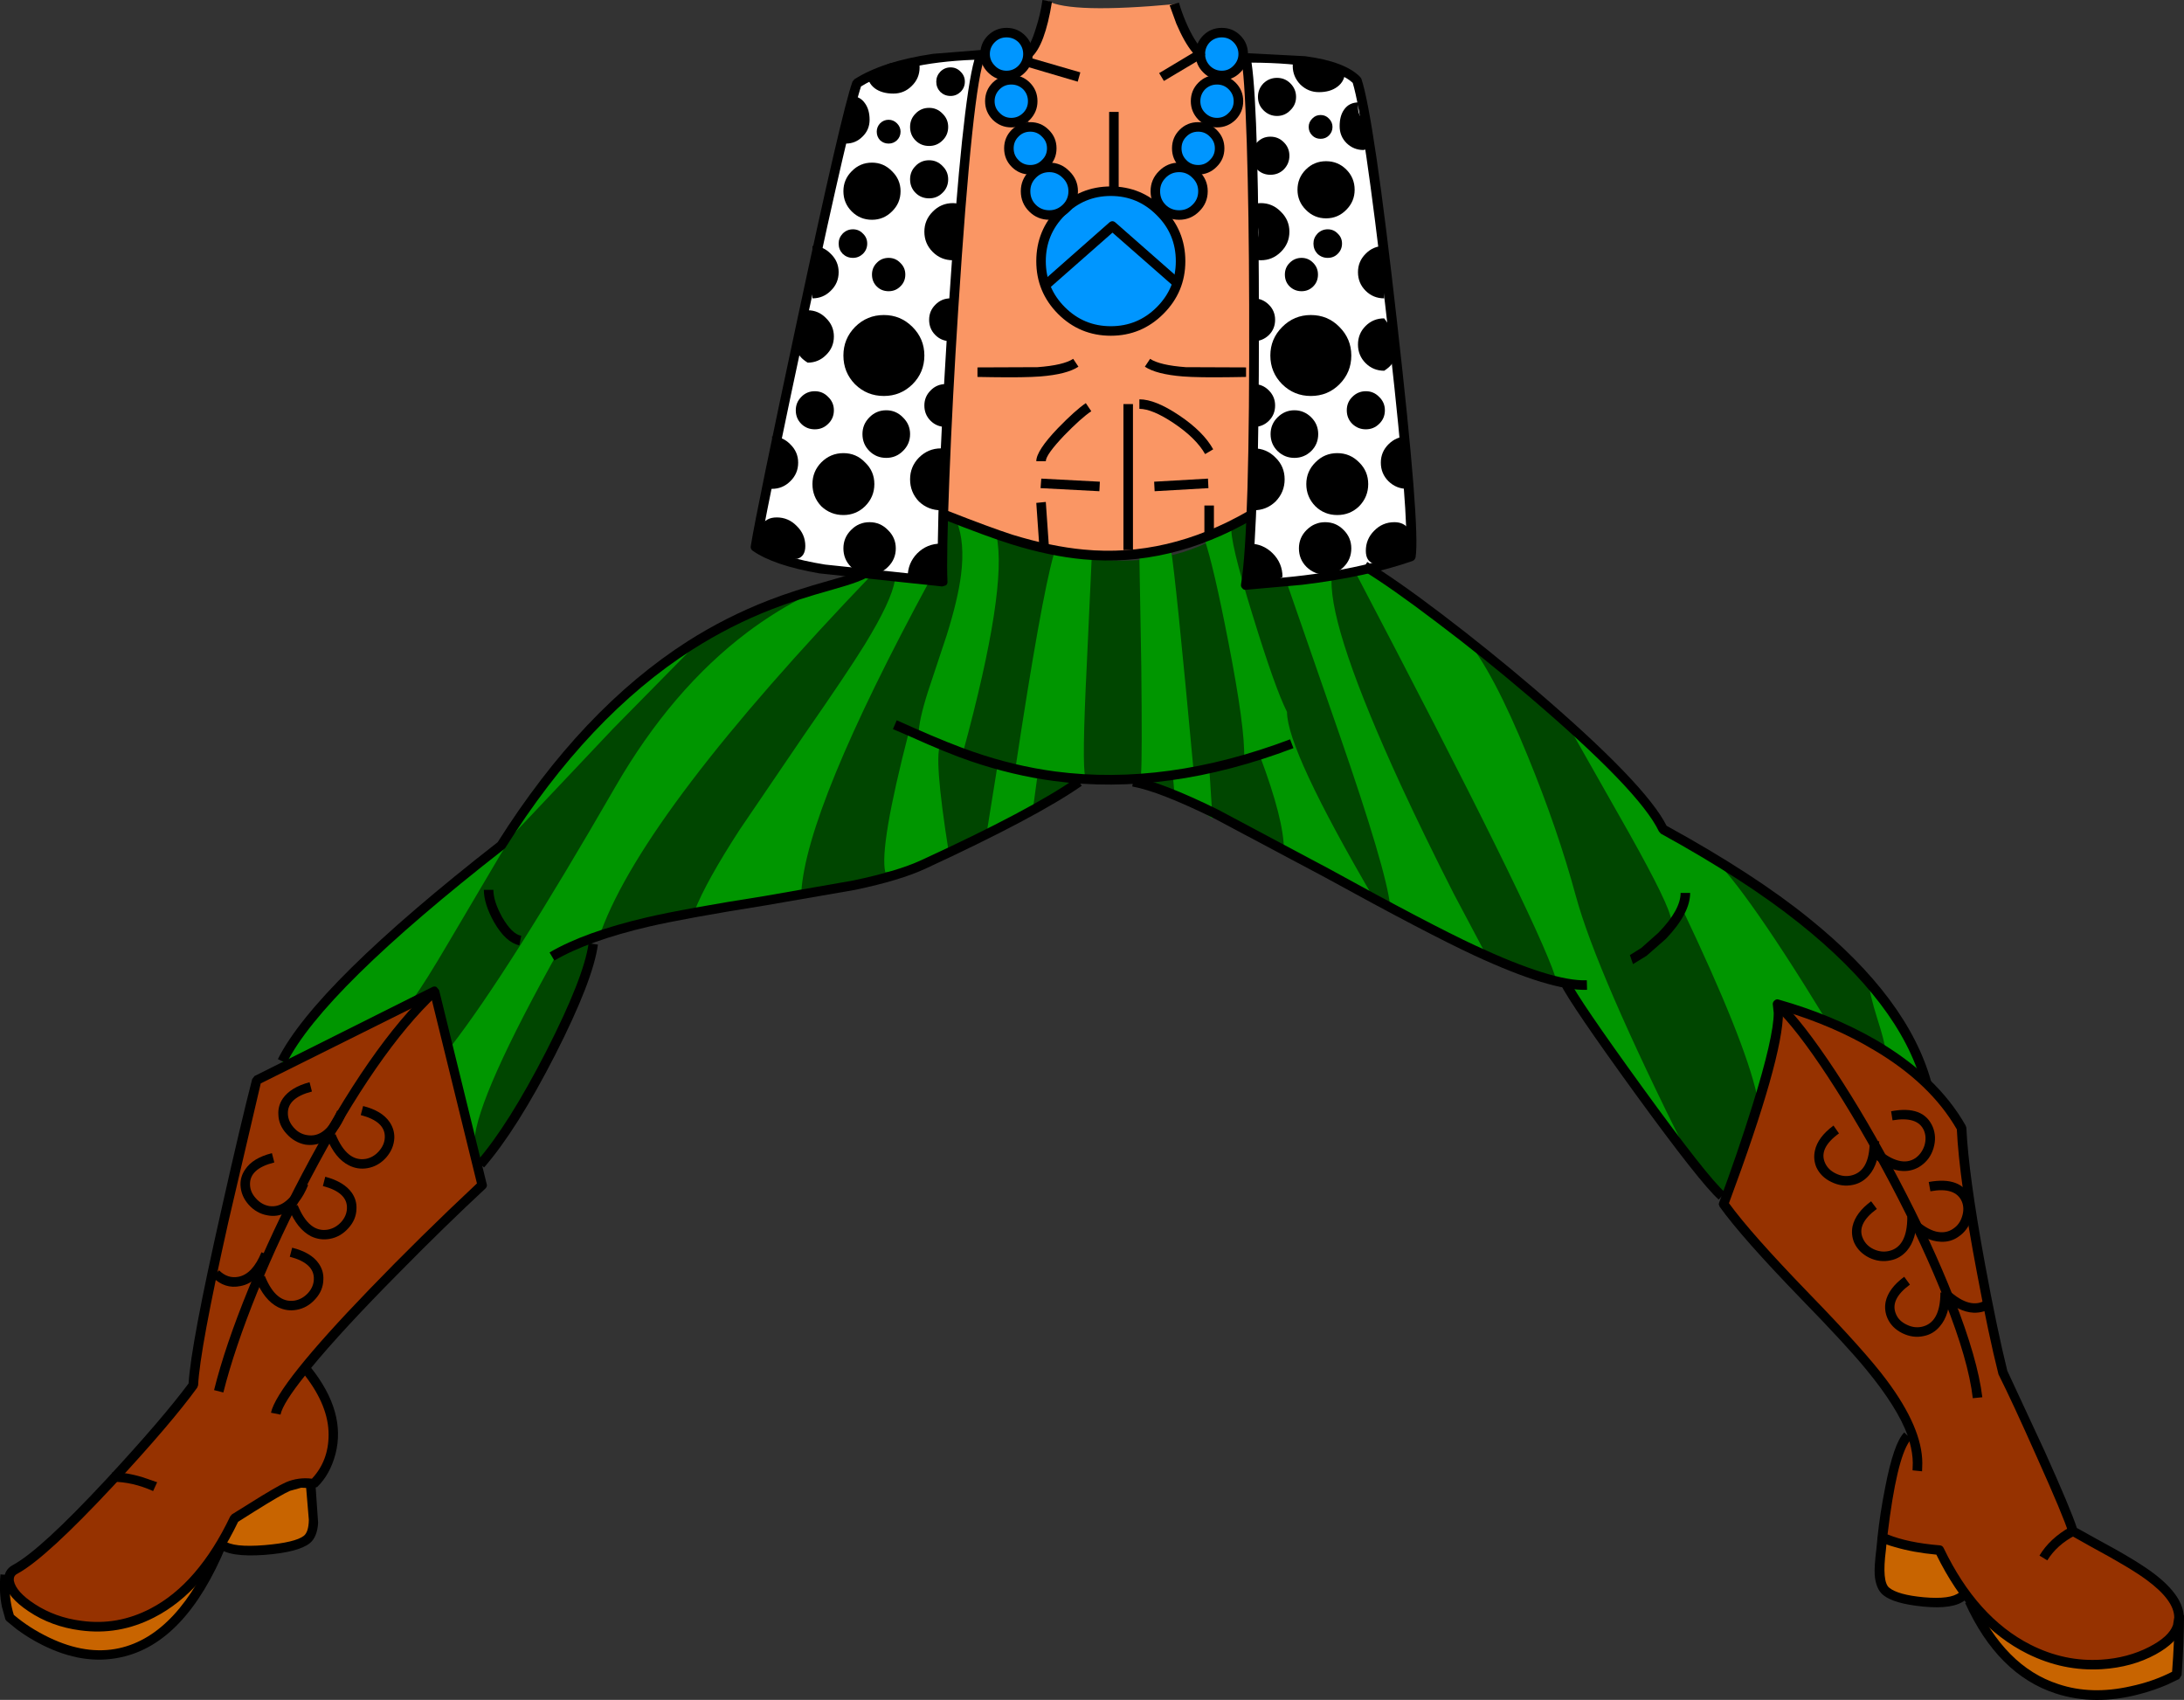 <?xml version="1.0" encoding="UTF-8" standalone="no"?>
<svg xmlns:xlink="http://www.w3.org/1999/xlink" height="356.95px" width="458.6px" xmlns="http://www.w3.org/2000/svg">
  <rect width="100%" height="100%" fill="#333333" stroke="none"/>
  <g transform="matrix(1.0, 0.0, 0.0, 1.0, 229.3, 178.45)">
    <path d="M95.85 -29.95 Q104.25 -22.25 111.05 -14.95 117.45 -8.15 120.3 -4.05 146.4 9.6 161.15 25.9 172.0 37.8 174.3 47.7 167.65 41.9 158.7 38.0 153.15 35.6 144.3 33.05 144.65 39.55 141.8 48.75 139.3 56.7 132.55 72.45 125.6 65.05 113.85 48.8 103.75 34.8 99.55 27.7 94.05 28.15 55.1 8.0 L26.9 -6.75 Q13.0 -14.05 9.8 -15.3 7.15 -15.7 3.95 -15.3 L-3.2 -14.8 Q-8.65 -9.95 -22.75 -3.05 -37.85 4.35 -49.2 7.2 L-77.05 12.3 Q-97.9 16.25 -104.7 18.45 -111.7 46.95 -129.2 66.45 L-138.7 30.45 -169.45 45.45 Q-168.45 44.95 -169.45 42.7 -166.45 35.45 -147.35 18.6 -139.5 11.7 -123.7 -0.95 -121.6 -6.1 -111.7 -17.6 L-94.45 -36.55 Q-76.45 -50.55 -48.45 -58.3 L-31.2 -56.3 Q-31.45 -63.3 -31.2 -70.55 12.05 -51.05 32.55 -70.3 L32.8 -56.3 Q48.3 -57.05 57.8 -59.05 75.15 -49.0 95.85 -29.95" fill="#004600" fill-rule="evenodd" stroke="none"/>
    <path d="M-113.25 -15.9 Q-106.3 -25.75 -101.7 -29.3 L-113.25 -15.9 Q-118.2 -8.95 -124.3 1.15 L-134.9 19.1 Q-140.3 28.3 -142.4 31.05 -156.7 38.7 -170.4 45.4 -167.35 36.35 -149.3 19.6 -138.6 9.7 -123.7 -1.95 -123.25 -4.0 -118.5 -9.85 L-113.25 -15.9" fill="#009600" fill-rule="evenodd" stroke="none"/>
    <path d="M-111.7 20.7 Q-129.05 51.7 -129.7 61.05 -133.05 49.7 -134.7 41.4 -122.6 25.8 -100.05 -13.3 -88.25 -33.7 -72.35 -45.7 -67.15 -49.6 -61.6 -52.55 L-55.4 -55.6 Q-51.05 -57.95 -49.7 -58.3 L-46.05 -57.95 Q-93.7 -8.3 -103.05 17.05 -107.05 19.7 -111.7 20.7" fill="#009600" fill-rule="evenodd" stroke="none"/>
    <path d="M-74.0 -4.2 L-60.4 -24.2 Q-51.5 -37.0 -47.75 -43.05 -42.05 -52.35 -41.4 -56.6 -37.4 -57.6 -34.05 -56.6 -60.05 -8.6 -61.05 9.05 -69.4 11.05 -83.4 12.7 -81.0 6.6 -74.0 -4.2" fill="#009600" fill-rule="evenodd" stroke="none"/>
    <path d="M-30.5 -45.1 Q-28.15 -52.6 -27.5 -57.75 -26.65 -64.5 -28.4 -68.95 -22.05 -67.3 -20.05 -65.95 -17.7 -54.95 -27.05 -20.6 -28.7 -20.6 -31.7 -22.3 -33.4 -20.3 -30.05 0.7 -39.4 4.4 -43.4 4.7 -44.7 -0.6 -38.4 -24.95 -37.4 -24.3 -36.4 -24.3 -36.4 -27.05 -34.45 -33.2 L-30.5 -45.1" fill="#009600" fill-rule="evenodd" stroke="none"/>
    <path d="M-0.05 -61.6 L-1.1 -38.8 Q-2.15 -17.6 -1.4 -15.3 L-11.4 -15.95 -12.4 -8.6 Q-17.2 -6.25 -22.05 -3.95 L-19.7 -18.6 -16.05 -17.3 Q-10.7 -52.6 -8.05 -61.95 -5.7 -62.15 -3.45 -61.9 L-0.05 -61.6" fill="#009600" fill-rule="evenodd" stroke="none"/>
    <path d="M10.3 -15.95 Q10.55 -19.3 10.35 -38.4 L9.95 -61.6 16.6 -62.95 Q17.6 -56.95 21.3 -16.95 L24.6 -17.6 25.3 -6.6 17.3 -11.95 16.95 -15.95 Q15.3 -15.6 10.3 -15.95" fill="#009600" fill-rule="evenodd" stroke="none"/>
    <path d="M23.6 -65.3 Q27.3 -66.6 29.3 -67.95 28.8 -65.15 33.75 -49.2 38.45 -33.9 40.95 -28.95 40.95 -20.95 59.3 10.4 43.6 3.05 40.3 0.05 40.3 -6.3 35.3 -19.6 L31.95 -19.3 Q32.15 -25.6 28.65 -43.55 25.55 -59.55 23.6 -65.3" fill="#009600" fill-rule="evenodd" stroke="none"/>
    <path d="M40.95 -55.95 L50.3 -56.6 Q50.05 -45.8 64.85 -13.6 69.9 -2.7 75.95 9.2 L82.95 22.4 Q80.15 21.35 73.9 18.2 66.35 14.35 62.6 11.7 61.8 4.2 52.0 -24.1 L40.95 -55.95" fill="#009600" fill-rule="evenodd" stroke="none"/>
    <path d="M99.95 28.4 L97.3 26.7 Q93.05 13.7 54.95 -58.95 L58.6 -59.6 Q67.95 -51.95 78.3 -44.6 84.25 -37.5 91.55 -19.55 97.8 -4.3 101.6 9.7 105.95 25.7 124.95 63.7 L99.95 28.4" fill="#009600" fill-rule="evenodd" stroke="none"/>
    <path d="M112.7 -3.65 L99.3 -27.3 Q99.9 -27.2 102.65 -24.55 L108.8 -18.25 Q117.35 -8.9 119.55 -3.9 121.75 -1.8 124.6 -0.95 L128.6 0.05 Q135.6 5.4 153.95 35.4 148.3 34.4 144.3 33.05 144.65 36.85 139.6 51.4 136.95 39.7 123.95 12.4 123.3 14.4 121.6 14.7 121.4 11.85 112.7 -3.65" fill="#009600" fill-rule="evenodd" stroke="none"/>
    <path d="M162.95 27.05 Q165.95 27.7 174.95 47.7 168.6 44.05 166.6 42.05 166.45 40.25 164.9 35.45 163.3 30.45 162.95 27.05" fill="#009600" fill-rule="evenodd" stroke="none"/>
    <path d="M-123.7 -0.95 Q-120.0 -11.95 -104.2 -26.8 -92.2 -38.1 -81.7 -44.6 L-100.6 -25.4 -123.7 -0.95" fill="#009600" fill-rule="evenodd" stroke="none"/>
    <path d="M144.3 33.05 Q156.55 35.55 167.8 43.95 171.8 46.95 176.05 51.05 L182.3 57.2 Q185.8 83.2 191.3 110.2 201.3 130.7 205.8 143.2 222.55 150.3 226.7 156.3 228.2 158.4 228.2 160.6 L227.8 163.7 Q199.4 185.15 177.8 146.7 169.8 145.7 165.8 143.7 165.4 140.2 167.7 132.45 170.1 124.55 172.3 122.7 171.05 117.4 154.15 98.05 L132.3 73.7 Q140.8 57.2 144.3 33.05" fill="#963200" fill-rule="evenodd" stroke="none"/>
    <path d="M-138.7 30.45 L-128.7 69.7 -165.7 108.2 Q-161.35 114.5 -160.2 119.1 -158.55 125.85 -162.2 132.2 -169.8 134.45 -173.6 135.95 -178.7 138.0 -179.7 139.7 -189.55 155.45 -198.35 160.85 -213.65 170.2 -228.2 152.7 -224.95 150.6 -219.25 145.7 -213.35 140.65 -207.4 134.8 -192.65 120.25 -189.2 112.7 -186.2 89.7 -176.2 48.2 -155.2 38.7 -138.7 30.45" fill="#963200" fill-rule="evenodd" stroke="none"/>
    <path d="M173.45 157.95 Q168.7 157.15 166.3 154.95 164.25 150.3 165.55 144.45 L177.8 146.7 Q180.55 152.2 183.05 156.2 179.15 158.9 173.45 157.95" fill="#c86400" fill-rule="evenodd" stroke="none"/>
    <path d="M227.8 164.7 Q228.3 165.95 227.55 172.95 220.15 177.6 213.35 177.6 208.6 177.6 199.8 174.7 188.05 170.2 185.55 158.95 187.05 161.2 192.55 164.95 198.4 169.55 203.65 170.5 L214.05 170.95 Q220.3 170.95 227.8 164.7" fill="#c86400" fill-rule="evenodd" stroke="none"/>
    <path d="M-228.45 154.2 Q-226.65 156.95 -221.6 159.4 -216.85 161.75 -211.7 162.7 -201.1 163.7 -193.35 157.95 -188.4 154.3 -183.2 146.2 -185.6 153.7 -190.25 158.95 -193.35 162.45 -200.45 167.7 -209.45 170.8 -217.0 167.75 L-222.8 164.6 -227.7 161.2 Q-228.45 158.2 -228.45 154.2" fill="#c86400" fill-rule="evenodd" stroke="none"/>
    <path d="M-183.2 146.2 Q-180.95 142.45 -179.7 139.7 -178.6 138.6 -173.75 136.3 -168.35 133.75 -164.2 132.7 -162.75 136.35 -164.7 144.95 -168.45 148.2 -183.2 146.2" fill="#c86400" fill-rule="evenodd" stroke="none"/>
    <path d="M-23.95 -166.3 Q-21.2 -165.8 -17.95 -167.1 -18.4 -155.4 -9.95 -149.5 -7.35 -147.7 -2.35 -145.5 3.05 -143.15 4.8 -142.1 7.95 -142.1 12.35 -146.0 15.35 -148.65 20.25 -154.5 L27.4 -162.75 Q30.95 -166.4 32.8 -166.05 34.25 -161.05 34.15 -123.35 34.05 -92.0 33.3 -71.5 21.35 -60.55 0.35 -62.3 -14.7 -63.5 -30.7 -70.5 -34.2 -82.25 -23.95 -166.3" fill="#fa9664" fill-rule="evenodd" stroke="none"/>
    <path d="M-13.4 -165.95 L-9.4 -178.3 Q-4.45 -175.55 17.6 -177.6 18.85 -173.9 19.6 -172.3 20.8 -169.75 22.6 -167.95 22.0 -166.45 22.95 -165.3 L26.3 -161.95 Q21.9 -160.6 21.8 -157.8 21.8 -156.7 22.4 -155.05 L23.6 -151.95 Q19.8 -152.4 18.7 -149.65 17.95 -147.85 18.3 -143.6 16.05 -144.05 14.55 -141.5 13.55 -139.7 12.6 -135.6 11.05 -138.1 5.45 -138.3 0.85 -138.5 -3.7 -137.3 -3.1 -139.6 -5.3 -141.7 L-9.4 -144.95 Q-7.25 -147.95 -9.25 -150.0 L-11.45 -151.65 -14.05 -153.3 Q-9.7 -154.95 -15.7 -162.95 L-13.4 -165.95" fill="#fa9664" fill-rule="evenodd" stroke="none"/>
    <path d="M-49.35 -160.95 Q-40.0 -166.95 -23.35 -166.95 -26.05 -161.05 -29.1 -113.1 -30.3 -94.25 -30.95 -77.7 -31.6 -61.1 -31.35 -56.3 L-51.25 -58.2 Q-65.3 -59.9 -70.65 -63.6 -69.3 -71.9 -60.75 -111.8 -51.55 -154.75 -49.35 -160.95" fill="#ffffff" fill-rule="evenodd" stroke="none"/>
    <path d="M-24.7 -165.9 Q-40.4 -165.3 -48.5 -160.3 -50.75 -153.55 -59.55 -112.75 -67.55 -75.5 -69.55 -64.1 -65.3 -61.4 -56.05 -59.9 L-32.4 -57.4 -32.4 -60.15 Q-32.4 -78.6 -29.95 -115.9 -27.25 -156.8 -24.7 -165.9 M-49.9 -161.8 Q-43.95 -165.6 -33.35 -167.15 L-23.35 -167.95 -22.5 -167.5 Q-22.2 -167.0 -22.45 -166.55 -25.05 -160.8 -28.1 -113.3 -29.3 -94.75 -29.95 -78.05 -30.6 -61.4 -30.35 -56.35 -30.3 -55.9 -30.65 -55.55 L-31.45 -55.3 -57.25 -58.05 Q-66.8 -59.7 -71.25 -62.8 -71.75 -63.15 -71.65 -63.8 -70.4 -71.55 -61.85 -111.5 -52.55 -155.0 -50.3 -161.3 L-49.9 -161.8" fill="#000000" fill-rule="evenodd" stroke="none"/>
    <path d="M32.3 -166.3 L44.45 -165.7 Q52.55 -164.65 55.6 -161.6 58.1 -154.1 63.0 -110.85 67.95 -67.6 66.95 -61.6 51.6 -56.3 32.3 -55.6 34.2 -67.1 34.0 -114.7 33.95 -134.2 33.5 -148.7 33.0 -164.1 32.3 -166.3" fill="#ffffff" fill-rule="evenodd" stroke="none"/>
    <path d="M54.75 -161.05 Q50.3 -165.2 33.5 -165.3 35.05 -154.85 35.05 -109.25 35.05 -69.1 33.45 -56.7 51.95 -57.6 66.0 -62.35 L66.05 -64.15 Q66.05 -75.95 61.55 -114.55 57.05 -153.45 54.75 -161.05 M31.45 -166.85 Q31.75 -167.3 32.3 -167.3 L44.75 -166.65 Q53.1 -165.55 56.3 -162.3 L56.55 -161.95 Q59.2 -154.05 64.05 -110.85 68.95 -67.65 67.95 -61.45 67.8 -60.85 67.3 -60.65 57.7 -57.3 44.1 -55.65 L32.3 -54.6 Q31.8 -54.55 31.55 -54.95 31.2 -55.25 31.3 -55.8 33.15 -66.9 33.0 -114.5 32.95 -133.9 32.5 -148.45 32.0 -163.8 31.3 -165.95 31.15 -166.4 31.45 -166.85" fill="#000000" fill-rule="evenodd" stroke="none"/>
    <path d="M32.8 -71.15 L33.8 -69.4 Q16.3 -59.3 -1.8 -61.0 -8.9 -61.65 -17.05 -64.2 -21.85 -65.7 -31.1 -69.35 L-30.35 -71.2 Q-21.3 -67.65 -16.65 -66.15 -8.65 -63.7 -1.75 -63.05 15.85 -61.35 32.8 -71.15" fill="#000000" fill-rule="evenodd" stroke="none"/>
    <path d="M-24.85 -20.55 Q-16.3 -17.6 -7.7 -16.45 15.65 -13.4 41.6 -23.2 L42.3 -21.35 Q15.85 -11.3 -7.95 -14.45 -16.65 -15.6 -25.45 -18.6 -30.45 -20.3 -38.2 -23.8 L-41.8 -25.35 -41.0 -27.2 -37.4 -25.6 Q-29.8 -22.25 -24.85 -20.55" fill="#000000" fill-rule="evenodd" stroke="none"/>
    <path d="M-169.15 44.85 L-170.95 43.95 Q-163.1 28.3 -124.8 -1.6 -107.15 -29.55 -84.9 -43.8 -76.8 -48.95 -67.9 -52.4 -62.8 -54.4 -54.95 -56.6 -49.1 -58.2 -48.0 -59.05 L-46.8 -57.5 Q-48.15 -56.4 -54.45 -54.65 -62.15 -52.5 -67.15 -50.55 -75.9 -47.15 -83.9 -42.05 -105.8 -28.05 -123.2 -0.4 L-123.45 -0.15 Q-161.5 29.55 -169.15 44.85" fill="#000000" fill-rule="evenodd" stroke="none"/>
    <path d="M-105.7 19.65 L-103.75 19.9 Q-104.75 27.4 -112.75 43.1 -120.75 58.75 -127.65 66.7 L-129.15 65.4 Q-122.55 57.8 -114.6 42.3 -106.7 26.8 -105.7 19.65" fill="#000000" fill-rule="evenodd" stroke="none"/>
    <path d="M-112.9 23.25 L-113.9 21.55 Q-106.6 17.25 -93.55 14.2 -85.6 12.35 -68.75 9.7 L-50.2 6.45 Q-40.85 4.5 -35.8 2.15 -12.75 -8.45 -3.3 -15.1 L-2.15 -13.45 Q-11.6 -6.85 -34.95 3.95 -40.2 6.4 -49.7 8.4 L-68.45 11.65 Q-85.1 14.3 -92.95 16.1 -105.8 19.1 -112.9 23.25" fill="#000000" fill-rule="evenodd" stroke="none"/>
    <path d="M-127.7 8.4 L-125.7 8.4 Q-125.7 10.8 -123.85 14.15 -121.8 17.7 -119.85 18.05 L-120.25 20.05 Q-123.1 19.45 -125.55 15.2 -127.7 11.35 -127.7 8.4" fill="#000000" fill-rule="evenodd" stroke="none"/>
    <path d="M103.9 27.4 L103.95 29.4 Q96.35 29.65 80.2 22.15 70.6 17.7 48.95 5.8 L25.65 -6.6 Q14.05 -12.3 8.45 -13.3 L8.8 -15.3 Q14.6 -14.25 26.35 -8.5 L49.9 4.05 Q70.85 15.6 80.4 20.05 96.7 27.65 103.9 27.4" fill="#000000" fill-rule="evenodd" stroke="none"/>
    <path d="M119.45 -3.4 L119.05 -3.85 Q115.0 -12.4 91.65 -32.3 82.05 -40.5 72.35 -47.8 62.75 -55.1 56.75 -58.75 L57.8 -60.45 Q63.85 -56.8 73.45 -49.5 83.25 -42.05 92.8 -33.9 116.2 -13.9 120.65 -5.05 139.2 5.15 150.65 14.45 171.4 31.2 176.25 48.8 L174.3 49.3 Q169.6 32.25 148.55 15.45 137.25 6.4 119.45 -3.4" fill="#000000" fill-rule="evenodd" stroke="none"/>
    <path d="M98.35 28.15 L100.2 27.3 Q102.3 31.55 115.6 49.9 129.3 68.8 132.95 71.95 L131.6 73.45 Q127.8 70.1 113.95 51.05 100.65 32.7 98.35 28.15" fill="#000000" fill-rule="evenodd" stroke="none"/>
    <path d="M123.6 9.05 L125.6 9.05 Q125.6 13.35 120.5 18.7 L116.45 22.25 113.6 24.0 112.95 22.1 115.35 20.6 118.95 17.4 Q123.6 12.6 123.6 9.05" fill="#000000" fill-rule="evenodd" stroke="none"/>
    <path d="M-138.7 31.2 L-174.55 49.05 -181.35 78.15 Q-187.35 104.95 -187.7 112.45 L-187.9 112.95 Q-193.3 120.4 -205.4 133.45 -219.6 148.7 -225.55 151.95 -226.4 152.35 -226.4 153.15 L-226.4 153.45 Q-225.95 155.8 -222.05 158.35 -217.7 161.2 -212.2 161.9 -204.6 162.95 -197.65 159.3 -187.7 154.1 -180.95 139.95 L-180.6 139.55 -177.15 137.4 Q-171.2 133.65 -169.25 132.8 -166.65 131.7 -163.8 132.05 -160.3 128.3 -160.3 122.8 -160.3 116.8 -165.25 110.4 -169.9 116.2 -170.4 118.6 L-172.4 118.2 Q-171.15 112.4 -151.75 92.3 -141.1 81.25 -129.15 70.05 L-138.7 31.2 M-176.35 48.15 L-175.85 47.5 -138.5 28.8 Q-138.05 28.6 -137.65 28.8 L-137.1 29.45 -127.05 70.4 Q-127.05 70.85 -127.4 71.15 -135.9 79.05 -145.25 88.55 -157.6 101.0 -164.1 108.95 L-163.95 108.8 Q-156.6 118.1 -158.85 126.85 -160.0 131.2 -162.7 133.8 L-163.55 134.05 -166.05 133.95 -168.4 134.6 Q-170.15 135.35 -176.05 139.05 L-179.3 141.1 Q-186.35 155.8 -196.95 161.2 -204.35 165.0 -212.45 163.9 -218.55 163.1 -223.3 159.9 -227.8 156.9 -228.35 153.85 L-228.4 153.15 Q-228.4 151.15 -226.55 150.15 -220.85 147.1 -206.95 132.15 -195.15 119.4 -189.7 112.05 -189.2 103.8 -182.9 75.95 -178.8 57.65 -176.35 48.15" fill="#000000" fill-rule="evenodd" stroke="none"/>
    <path d="M164.2 42.05 Q155.8 37.0 145.1 33.8 L145.1 34.15 Q145.1 43.65 133.75 74.2 138.4 80.6 150.55 93.15 162.4 105.35 166.85 111.35 174.35 121.4 174.35 128.8 L174.3 130.5 172.3 130.3 172.35 128.75 Q172.35 126.75 171.65 124.2 168.95 128.0 167.05 143.75 171.3 145.5 178.05 146.05 178.6 146.1 178.85 146.65 185.85 161.2 197.05 166.9 204.25 170.55 211.95 170.05 217.45 169.7 221.95 167.4 226.15 165.25 227.0 162.75 L227.25 161.2 Q227.25 157.6 221.5 153.35 218.15 150.85 209.9 146.4 L205.45 143.9 205.0 143.3 Q204.05 140.1 198.35 127.4 193.2 115.8 190.35 110.15 L190.3 109.95 Q188.3 102.05 185.8 88.7 182.1 69.2 181.6 58.7 176.05 49.05 164.2 42.05 M143.15 34.25 L142.95 32.4 Q142.95 32.0 143.25 31.7 143.7 31.25 144.2 31.45 155.45 34.65 164.5 39.85 177.5 47.4 183.45 57.9 L183.6 58.35 Q184.05 68.15 187.5 86.9 190.05 100.75 192.2 109.4 L200.05 126.3 Q205.6 138.65 206.8 142.4 L210.85 144.65 Q219.6 149.35 223.15 152.1 229.25 156.8 229.25 161.2 L228.9 163.4 Q227.9 166.45 223.35 168.95 218.4 171.65 212.05 172.05 203.95 172.55 196.4 168.8 184.65 162.95 177.3 148.0 172.45 147.55 168.55 146.4 166.6 145.85 165.5 145.3 164.95 145.0 164.95 144.4 L164.95 144.3 Q165.45 139.45 166.55 133.9 168.35 124.55 170.55 122.35 L171.3 123.05 Q169.15 117.1 162.55 109.1 158.55 104.2 149.1 94.5 136.45 81.45 131.8 74.95 L131.6 74.4 131.7 74.05 Q135.5 63.85 138.7 53.6 143.15 39.25 143.15 34.25" fill="#000000" fill-rule="evenodd" stroke="none"/>
    <path d="M-138.7 29.0 L-137.4 30.45 Q-149.95 42.1 -164.1 69.0 -170.4 80.9 -175.25 92.8 -180.1 104.8 -182.4 113.95 L-184.35 113.45 Q-182.05 104.2 -177.1 92.1 -172.2 80.1 -165.85 68.05 -151.45 40.75 -138.7 29.0" fill="#000000" fill-rule="evenodd" stroke="none"/>
    <path d="M143.25 33.15 L144.6 31.65 Q149.2 36.0 156.1 46.45 162.85 56.7 169.45 69.3 176.4 82.5 180.95 94.1 186.0 106.95 186.95 114.95 L184.95 115.15 Q184.05 107.25 179.05 94.65 174.55 83.2 167.7 70.2 161.15 57.8 154.55 47.7 147.8 37.4 143.25 33.15" fill="#000000" fill-rule="evenodd" stroke="none"/>
    <path d="M-229.2 152.15 L-227.2 152.3 -227.3 154.45 Q-227.3 157.8 -226.4 160.65 -223.1 163.45 -218.9 165.45 -211.15 169.15 -204.3 167.65 -191.75 164.9 -183.65 145.35 L-181.8 146.1 Q-190.3 166.65 -203.9 169.55 -211.8 171.3 -220.45 166.95 -223.25 165.55 -225.75 163.7 L-227.9 161.95 -228.15 161.65 -228.9 158.95 Q-229.55 155.7 -229.2 152.15" fill="#000000" fill-rule="evenodd" stroke="none"/>
    <path d="M164.7 146.85 L164.95 144.35 166.95 144.45 166.7 147.05 Q165.85 153.7 167.4 154.95 169.25 156.45 174.65 156.95 180.3 157.45 182.1 155.95 L183.4 157.5 Q180.95 159.55 174.45 158.9 168.4 158.3 166.15 156.5 164.6 155.25 164.35 152.25 164.25 150.5 164.7 146.85" fill="#000000" fill-rule="evenodd" stroke="none"/>
    <path d="M-182.2 145.05 Q-180.4 146.55 -173.7 146.0 -167.3 145.45 -165.5 144.05 -164.5 143.25 -164.45 140.7 L-165.05 133.55 -163.05 133.4 -162.5 141.35 Q-162.7 144.35 -164.25 145.6 -166.65 147.5 -173.7 148.05 -181.1 148.6 -183.5 146.55 L-182.2 145.05" fill="#000000" fill-rule="evenodd" stroke="none"/>
    <path d="M218.05 175.65 Q222.8 174.65 226.8 172.6 227.3 166.15 227.3 160.7 L229.3 160.7 Q229.3 166.2 228.8 173.3 L228.3 174.1 225.8 175.3 Q223.0 176.5 219.95 177.3 210.5 179.8 202.35 177.15 190.2 173.2 183.35 158.15 L185.2 157.3 Q191.65 171.55 202.95 175.2 209.85 177.5 218.05 175.65" fill="#000000" fill-rule="evenodd" stroke="none"/>
    <path d="M198.95 148.2 Q201.1 144.6 205.45 142.15 L206.45 143.95 Q202.6 145.95 200.6 149.2 L198.95 148.2" fill="#000000" fill-rule="evenodd" stroke="none"/>
    <path d="M-199.35 131.75 L-196.3 132.8 -197.15 134.65 Q-201.5 132.7 -205.7 132.7 L-205.7 130.7 Q-202.8 130.7 -199.35 131.75" fill="#000000" fill-rule="evenodd" stroke="none"/>
    <path d="M155.7 57.9 L156.85 59.55 Q152.5 62.7 153.95 65.8 154.6 67.2 156.15 67.95 157.75 68.75 159.35 68.4 163.3 67.55 163.3 61.2 L165.3 61.2 Q165.3 65.9 163.15 68.35 161.75 69.95 159.8 70.35 157.5 70.85 155.25 69.75 153.05 68.7 152.1 66.65 151.4 64.95 151.8 63.15 152.4 60.35 155.7 57.9" fill="#000000" fill-rule="evenodd" stroke="none"/>
    <path d="M-169.9 52.2 Q-168.25 49.85 -164.3 48.8 L-163.8 50.75 Q-169.0 52.1 -168.85 55.45 -168.8 57.0 -167.6 58.35 -166.45 59.65 -164.85 59.9 -160.9 60.6 -158.5 54.75 L-156.65 55.5 Q-158.4 59.8 -161.3 61.3 -163.2 62.2 -165.2 61.9 -167.5 61.45 -169.15 59.6 -170.8 57.8 -170.85 55.55 -170.95 53.75 -169.9 52.2" fill="#000000" fill-rule="evenodd" stroke="none"/>
    <path d="M-147.5 57.15 Q-146.45 58.7 -146.5 60.5 -146.6 62.75 -148.2 64.6 -149.85 66.45 -152.15 66.85 -154.2 67.2 -156.05 66.25 -158.95 64.8 -160.7 60.45 L-158.85 59.7 Q-156.45 65.55 -152.5 64.9 -150.9 64.6 -149.75 63.3 -148.55 61.95 -148.5 60.4 -148.35 57.05 -153.55 55.7 L-153.05 53.8 Q-149.1 54.8 -147.5 57.15" fill="#000000" fill-rule="evenodd" stroke="none"/>
    <path d="M-161.5 70.6 L-161.0 68.65 Q-157.05 69.7 -155.4 72.05 -154.35 73.6 -154.45 75.4 -154.5 77.65 -156.15 79.45 -157.8 81.3 -160.1 81.7 -162.1 82.05 -164.0 81.15 -166.9 79.65 -168.65 75.35 L-166.8 74.6 Q-164.4 80.45 -160.45 79.75 -158.85 79.45 -157.65 78.15 -156.5 76.85 -156.45 75.3 -156.3 71.95 -161.5 70.6" fill="#000000" fill-rule="evenodd" stroke="none"/>
    <path d="M-175.6 90.2 L-173.7 89.45 Q-171.35 95.3 -167.4 94.65 -165.8 94.35 -164.6 93.05 -163.45 91.75 -163.4 90.2 -163.25 86.8 -168.45 85.45 L-167.95 83.55 Q-163.95 84.55 -162.35 86.9 -161.3 88.45 -161.4 90.25 -161.45 92.55 -163.1 94.35 -164.75 96.2 -167.05 96.6 -169.05 96.95 -170.9 96.05 -173.85 94.55 -175.6 90.2" fill="#000000" fill-rule="evenodd" stroke="none"/>
    <path d="M-166.45 69.65 Q-165.5 70.05 -164.6 70.4 -166.35 74.7 -169.25 76.2 -171.15 77.15 -173.15 76.75 -175.45 76.35 -177.1 74.5 -178.7 72.7 -178.8 70.4 -178.85 68.6 -177.8 67.1 -176.2 64.7 -172.2 63.7 L-171.7 65.65 Q-176.95 66.95 -176.8 70.35 -176.75 71.9 -175.55 73.2 -174.4 74.5 -172.8 74.8 -170.9 75.1 -169.25 73.75 -167.55 72.4 -166.45 69.65" fill="#000000" fill-rule="evenodd" stroke="none"/>
    <path d="M-179.2 89.65 Q-176.25 89.05 -174.4 84.5 L-172.55 85.3 Q-174.8 90.85 -178.8 91.6 -182.1 92.3 -184.7 89.7 L-183.3 88.3 Q-181.5 90.1 -179.2 89.65" fill="#000000" fill-rule="evenodd" stroke="none"/>
    <path d="M176.55 58.2 Q177.4 60.3 176.7 62.65 176.0 65.0 174.05 66.35 172.4 67.5 170.3 67.45 167.05 67.35 163.6 64.15 L165.0 62.65 Q167.2 64.7 169.3 65.25 171.35 65.8 172.95 64.7 174.25 63.75 174.8 62.1 175.3 60.4 174.7 58.95 173.4 55.9 168.1 56.8 L167.8 54.9 Q174.6 53.6 176.55 58.2" fill="#000000" fill-rule="evenodd" stroke="none"/>
    <path d="M182.65 73.85 Q181.3 70.75 176.05 71.7 L175.7 69.75 Q182.55 68.5 184.5 73.1 185.35 75.2 184.65 77.55 183.9 79.9 182.0 81.2 180.35 82.4 178.25 82.3 175.0 82.2 171.55 79.0 L172.95 77.55 Q175.15 79.6 177.2 80.15 179.3 80.65 180.85 79.55 182.2 78.65 182.7 77.0 183.25 75.3 182.65 73.85" fill="#000000" fill-rule="evenodd" stroke="none"/>
    <path d="M178.55 93.9 L179.85 92.45 Q184.5 96.7 187.8 94.45 L188.9 96.15 Q187.2 97.25 185.15 97.2 181.9 97.05 178.55 93.9" fill="#000000" fill-rule="evenodd" stroke="none"/>
    <path d="M159.7 79.05 Q160.35 76.2 163.6 73.8 L164.8 75.4 Q160.45 78.6 161.9 81.65 162.55 83.1 164.1 83.85 165.7 84.6 167.3 84.25 171.2 83.4 171.2 77.1 L173.2 77.1 Q173.2 81.75 171.1 84.2 169.7 85.8 167.7 86.2 165.4 86.7 163.2 85.65 161.0 84.55 160.05 82.5 159.35 80.85 159.7 79.05" fill="#000000" fill-rule="evenodd" stroke="none"/>
    <path d="M178.15 92.95 L180.15 92.95 Q180.15 97.65 178.0 100.1 176.65 101.7 174.65 102.1 172.4 102.6 170.15 101.5 167.95 100.4 167.05 98.4 166.3 96.7 166.65 94.9 167.25 92.1 170.55 89.65 L171.75 91.3 Q167.45 94.45 168.85 97.55 169.45 98.95 171.05 99.7 172.65 100.5 174.25 100.15 178.15 99.3 178.15 92.95" fill="#000000" fill-rule="evenodd" stroke="none"/>
    <path d="M-24.05 -101.3 L-11.45 -101.35 Q-6.0 -101.75 -3.95 -103.1 L-2.85 -101.45 Q-5.25 -99.85 -10.85 -99.4 -14.1 -99.15 -20.95 -99.25 L-24.05 -99.3 -24.05 -101.3" fill="#000000" fill-rule="evenodd" stroke="none"/>
    <path d="M19.7 -101.35 L32.35 -101.3 32.35 -99.3 29.25 -99.25 Q22.35 -99.15 19.1 -99.4 13.5 -99.85 11.1 -101.45 L12.2 -103.1 Q14.25 -101.75 19.7 -101.35" fill="#000000" fill-rule="evenodd" stroke="none"/>
    <path d="M18.6 -123.6 Q18.6 -117.55 14.3 -113.25 10.05 -108.95 3.95 -108.95 -2.15 -108.95 -6.45 -113.25 -10.7 -117.55 -10.7 -123.6 -10.7 -129.7 -6.45 -134.0 -2.15 -138.3 3.95 -138.3 10.05 -138.3 14.3 -134.0 18.6 -129.7 18.6 -123.6" fill="#0096ff" fill-rule="evenodd" stroke="none"/>
    <path d="M13.6 -113.95 Q17.6 -117.95 17.6 -123.6 17.6 -129.3 13.6 -133.25 9.6 -137.3 3.95 -137.3 -1.7 -137.3 -5.7 -133.25 -9.7 -129.25 -9.7 -123.6 -9.7 -117.95 -5.7 -113.95 -1.7 -109.95 3.95 -109.95 9.6 -109.95 13.6 -113.95 M15.0 -134.7 Q19.6 -130.1 19.6 -123.6 19.6 -117.15 15.0 -112.55 10.4 -107.95 3.95 -107.95 -2.55 -107.95 -7.15 -112.55 -11.7 -117.15 -11.7 -123.6 -11.7 -130.1 -7.15 -134.7 -2.55 -139.3 3.95 -139.3 10.4 -139.3 15.0 -134.7" fill="#000000" fill-rule="evenodd" stroke="none"/>
    <path d="M6.6 -93.6 L8.6 -93.6 8.6 -62.95 6.6 -62.95 6.6 -93.6" fill="#000000" fill-rule="evenodd" stroke="none"/>
    <path d="M-10.8 -75.95 L-10.65 -77.95 1.65 -77.3 1.55 -75.3 -10.8 -75.95" fill="#000000" fill-rule="evenodd" stroke="none"/>
    <path d="M24.35 -77.95 L24.45 -75.95 13.15 -75.3 13.05 -77.3 24.35 -77.95" fill="#000000" fill-rule="evenodd" stroke="none"/>
    <path d="M18.35 -91.2 Q23.4 -87.8 25.45 -84.1 L23.75 -83.1 Q21.85 -86.45 17.15 -89.6 12.65 -92.6 9.95 -92.6 L9.95 -94.6 Q13.3 -94.6 18.35 -91.2" fill="#000000" fill-rule="evenodd" stroke="none"/>
    <path d="M-11.7 -81.6 Q-11.7 -83.8 -7.15 -88.55 -3.5 -92.3 -1.3 -93.8 L-0.15 -92.1 Q-2.25 -90.7 -5.85 -87.0 -9.7 -82.95 -9.7 -81.6 L-11.7 -81.6" fill="#000000" fill-rule="evenodd" stroke="none"/>
    <path d="M-11.7 -72.85 L-9.7 -73.05 -9.05 -63.7 -11.05 -63.55 -11.7 -72.85" fill="#000000" fill-rule="evenodd" stroke="none"/>
    <path d="M23.6 -72.3 L25.6 -72.3 25.6 -66.6 23.6 -66.6 23.6 -72.3" fill="#000000" fill-rule="evenodd" stroke="none"/>
    <path d="M23.3 -138.3 Q23.3 -136.2 21.8 -134.75 20.35 -133.3 18.3 -133.3 16.2 -133.3 14.75 -134.75 13.3 -136.2 13.3 -138.3 13.3 -140.35 14.75 -141.8 16.2 -143.3 18.3 -143.3 20.35 -143.3 21.8 -141.8 23.3 -140.35 23.3 -138.3" fill="#0096ff" fill-rule="evenodd" stroke="none"/>
    <path d="M18.3 -132.3 Q15.8 -132.3 14.05 -134.05 12.3 -135.8 12.3 -138.3 12.3 -140.75 14.05 -142.5 15.8 -144.3 18.3 -144.3 20.75 -144.3 22.5 -142.5 24.3 -140.75 24.3 -138.3 24.3 -135.8 22.5 -134.05 20.75 -132.3 18.3 -132.3 M22.3 -138.3 Q22.3 -139.95 21.1 -141.1 19.95 -142.3 18.3 -142.3 16.6 -142.3 15.45 -141.1 14.3 -139.95 14.3 -138.3 14.3 -136.6 15.45 -135.45 16.6 -134.3 18.3 -134.3 19.95 -134.3 21.1 -135.45 22.3 -136.6 22.3 -138.3" fill="#000000" fill-rule="evenodd" stroke="none"/>
    <path d="M26.8 -147.3 Q26.8 -145.45 25.45 -144.1 24.15 -142.8 22.3 -142.8 20.4 -142.8 19.1 -144.1 17.8 -145.45 17.8 -147.3 17.8 -149.15 19.1 -150.5 20.4 -151.8 22.3 -151.8 24.15 -151.8 25.45 -150.5 26.8 -149.15 26.8 -147.3" fill="#0096ff" fill-rule="evenodd" stroke="none"/>
    <path d="M18.8 -147.3 Q18.8 -145.85 19.8 -144.85 20.8 -143.8 22.3 -143.8 23.75 -143.8 24.75 -144.85 25.8 -145.85 25.8 -147.3 25.8 -148.75 24.75 -149.75 23.75 -150.8 22.3 -150.8 20.8 -150.8 19.8 -149.75 18.8 -148.75 18.8 -147.3 M16.8 -147.3 Q16.8 -149.6 18.4 -151.2 20.0 -152.8 22.3 -152.8 24.55 -152.8 26.15 -151.2 27.8 -149.6 27.8 -147.3 27.8 -145.0 26.15 -143.4 24.55 -141.8 22.3 -141.8 20.0 -141.8 18.4 -143.4 16.8 -145.0 16.8 -147.3" fill="#000000" fill-rule="evenodd" stroke="none"/>
    <path d="M30.75 -157.2 Q30.75 -155.35 29.45 -154.05 28.1 -152.7 26.25 -152.7 24.35 -152.7 23.05 -154.05 21.75 -155.35 21.75 -157.2 21.75 -159.1 23.05 -160.4 24.35 -161.7 26.25 -161.7 28.1 -161.7 29.45 -160.4 30.75 -159.1 30.75 -157.2" fill="#0096ff" fill-rule="evenodd" stroke="none"/>
    <path d="M29.75 -157.2 Q29.75 -158.65 28.7 -159.7 27.7 -160.7 26.25 -160.7 24.8 -160.7 23.75 -159.7 22.75 -158.65 22.75 -157.2 22.75 -155.75 23.75 -154.75 24.8 -153.7 26.25 -153.7 27.7 -153.7 28.7 -154.75 29.75 -155.75 29.75 -157.2 M26.25 -162.7 Q28.55 -162.7 30.15 -161.1 31.75 -159.5 31.75 -157.2 31.75 -154.95 30.15 -153.3 28.5 -151.7 26.25 -151.7 24.0 -151.7 22.35 -153.3 20.75 -154.95 20.75 -157.2 20.75 -159.5 22.35 -161.1 23.95 -162.7 26.25 -162.7" fill="#000000" fill-rule="evenodd" stroke="none"/>
    <path d="M31.75 -167.1 Q31.75 -165.25 30.4 -163.95 29.1 -162.6 27.25 -162.6 25.4 -162.6 24.05 -163.95 22.75 -165.25 22.75 -167.1 22.75 -169.0 24.05 -170.3 25.35 -171.6 27.25 -171.6 29.1 -171.6 30.4 -170.3 31.75 -169.0 31.75 -167.1" fill="#0096ff" fill-rule="evenodd" stroke="none"/>
    <path d="M29.7 -169.6 Q28.7 -170.6 27.25 -170.6 25.8 -170.6 24.75 -169.6 23.75 -168.55 23.75 -167.1 23.75 -165.7 24.75 -164.65 25.8 -163.6 27.25 -163.6 28.7 -163.6 29.7 -164.65 30.75 -165.7 30.75 -167.1 30.75 -168.55 29.7 -169.6 M27.25 -172.6 Q29.55 -172.6 31.15 -171.0 32.75 -169.4 32.75 -167.1 32.75 -164.85 31.15 -163.25 29.5 -161.6 27.25 -161.6 25.0 -161.6 23.35 -163.25 21.75 -164.85 21.75 -167.1 21.75 -169.4 23.35 -171.0 24.95 -172.6 27.25 -172.6" fill="#000000" fill-rule="evenodd" stroke="none"/>
    <path d="M-13.95 -138.3 Q-13.95 -140.35 -12.5 -141.8 -11.05 -143.3 -8.95 -143.3 -6.9 -143.3 -5.45 -141.8 -3.95 -140.35 -3.95 -138.3 -3.95 -136.2 -5.45 -134.75 -6.9 -133.3 -8.95 -133.3 -11.05 -133.3 -12.5 -134.75 -13.95 -136.2 -13.95 -138.3" fill="#0096ff" fill-rule="evenodd" stroke="none"/>
    <path d="M-6.15 -135.45 Q-4.95 -136.6 -4.95 -138.3 -4.95 -139.95 -6.15 -141.1 -7.35 -142.3 -8.95 -142.3 -10.65 -142.3 -11.8 -141.1 -12.95 -139.95 -12.95 -138.3 -12.95 -136.6 -11.8 -135.45 -10.65 -134.3 -8.95 -134.3 -7.35 -134.3 -6.15 -135.45 M-2.95 -138.3 Q-2.95 -135.8 -4.75 -134.05 -6.5 -132.3 -8.95 -132.3 -11.45 -132.3 -13.2 -134.05 -14.95 -135.8 -14.95 -138.3 -14.95 -140.75 -13.2 -142.5 -11.45 -144.3 -8.95 -144.3 -6.5 -144.3 -4.75 -142.5 -2.95 -140.75 -2.95 -138.3" fill="#000000" fill-rule="evenodd" stroke="none"/>
    <path d="M-17.45 -147.3 Q-17.45 -149.15 -16.15 -150.5 -14.85 -151.8 -12.95 -151.8 -11.1 -151.8 -9.8 -150.5 -8.45 -149.15 -8.45 -147.3 -8.45 -145.45 -9.8 -144.1 -11.1 -142.8 -12.95 -142.8 -14.85 -142.8 -16.15 -144.1 -17.45 -145.45 -17.45 -147.3" fill="#0096ff" fill-rule="evenodd" stroke="none"/>
    <path d="M-12.95 -150.8 Q-14.45 -150.8 -15.45 -149.75 -16.45 -148.75 -16.45 -147.3 -16.45 -145.85 -15.45 -144.85 -14.45 -143.8 -12.95 -143.8 -11.5 -143.8 -10.5 -144.85 -9.45 -145.85 -9.45 -147.3 -9.45 -148.75 -10.5 -149.75 -11.5 -150.8 -12.95 -150.8 M-16.85 -151.2 Q-15.25 -152.8 -12.95 -152.8 -10.7 -152.8 -9.1 -151.2 -7.45 -149.6 -7.45 -147.3 -7.45 -145.0 -9.1 -143.4 -10.7 -141.8 -12.95 -141.8 -15.25 -141.8 -16.85 -143.4 -18.45 -145.0 -18.45 -147.3 -18.45 -149.6 -16.85 -151.2" fill="#000000" fill-rule="evenodd" stroke="none"/>
    <path d="M-21.45 -157.2 Q-21.45 -159.1 -20.15 -160.4 -18.8 -161.7 -16.95 -161.7 -15.1 -161.7 -13.75 -160.4 -12.45 -159.1 -12.45 -157.2 -12.45 -155.35 -13.75 -154.05 -15.1 -152.7 -16.95 -152.7 -18.8 -152.7 -20.15 -154.05 -21.45 -155.35 -21.45 -157.2" fill="#0096ff" fill-rule="evenodd" stroke="none"/>
    <path d="M-13.45 -157.2 Q-13.45 -158.65 -14.45 -159.7 -15.5 -160.7 -16.95 -160.7 -18.4 -160.7 -19.4 -159.7 -20.45 -158.65 -20.45 -157.2 -20.45 -155.75 -19.4 -154.75 -18.4 -153.7 -16.95 -153.7 -15.5 -153.7 -14.45 -154.75 -13.45 -155.75 -13.45 -157.2 M-16.95 -162.7 Q-14.65 -162.7 -13.05 -161.1 -11.45 -159.5 -11.45 -157.2 -11.45 -154.95 -13.05 -153.3 -14.65 -151.7 -16.95 -151.7 -19.2 -151.7 -20.85 -153.3 -22.45 -154.95 -22.45 -157.2 -22.45 -159.5 -20.85 -161.1 -19.2 -162.7 -16.95 -162.7" fill="#000000" fill-rule="evenodd" stroke="none"/>
    <path d="M-22.45 -167.1 Q-22.45 -169.0 -21.1 -170.3 -19.8 -171.6 -17.95 -171.6 -16.05 -171.6 -14.75 -170.3 -13.45 -169.0 -13.45 -167.1 -13.45 -165.25 -14.75 -163.95 -16.1 -162.6 -17.95 -162.6 -19.8 -162.6 -21.1 -163.95 -22.45 -165.3 -22.45 -167.1" fill="#0096ff" fill-rule="evenodd" stroke="none"/>
    <path d="M-15.45 -169.6 Q-16.5 -170.6 -17.95 -170.6 -19.4 -170.6 -20.4 -169.6 -21.45 -168.55 -21.45 -167.1 -21.45 -165.7 -20.4 -164.65 -19.4 -163.6 -17.95 -163.6 -16.5 -163.6 -15.45 -164.65 -14.45 -165.7 -14.45 -167.1 -14.45 -168.55 -15.45 -169.6 M-17.95 -172.6 Q-15.65 -172.6 -14.05 -171.0 -12.45 -169.4 -12.45 -167.1 -12.45 -164.85 -14.05 -163.25 -15.65 -161.6 -17.95 -161.6 -20.2 -161.6 -21.85 -163.25 -23.45 -164.85 -23.45 -167.1 -23.45 -169.4 -21.85 -171.0 -20.2 -172.6 -17.95 -172.6" fill="#000000" fill-rule="evenodd" stroke="none"/>
    <path d="M17.7 -173.5 L16.3 -177.35 18.25 -177.9 Q18.8 -176.0 19.7 -173.85 21.55 -169.55 23.4 -167.85 L23.75 -167.05 Q23.7 -166.55 23.25 -166.3 L15.1 -161.45 14.1 -163.1 21.2 -167.35 Q19.4 -169.5 17.7 -173.5" fill="#000000" fill-rule="evenodd" stroke="none"/>
    <path d="M-14.05 -167.9 Q-12.9 -168.85 -11.8 -172.45 -10.85 -175.35 -10.4 -178.45 L-8.4 -178.1 Q-9.9 -168.8 -12.8 -166.35 L-14.05 -167.9" fill="#000000" fill-rule="evenodd" stroke="none"/>
    <path d="M-14.35 -164.65 L-13.8 -166.55 -2.45 -163.25 -3.0 -161.3 -14.35 -164.65" fill="#000000" fill-rule="evenodd" stroke="none"/>
    <path d="M3.6 -154.95 L5.6 -154.95 5.6 -138.3 3.6 -138.3 3.6 -154.95" fill="#000000" fill-rule="evenodd" stroke="none"/>
    <path d="M18.6 -119.7 L17.3 -118.2 4.3 -129.6 -9.05 -117.85 -10.4 -119.35 3.6 -131.7 Q4.3 -132.3 4.95 -131.7 L18.6 -119.7" fill="#000000" fill-rule="evenodd" stroke="none"/>
    <path d="M-45.7 -76.8 Q-45.7 -74.1 -47.65 -72.15 -49.55 -70.3 -52.2 -70.3 -54.9 -70.3 -56.85 -72.15 -58.7 -74.1 -58.7 -76.8 -58.7 -79.45 -56.85 -81.35 -54.9 -83.3 -52.2 -83.3 -49.5 -83.3 -47.65 -81.35 -45.7 -79.5 -45.7 -76.8" fill="#000000" fill-rule="evenodd" stroke="none"/>
    <path d="M-35.2 -103.8 Q-35.2 -100.25 -37.7 -97.75 -40.2 -95.3 -43.7 -95.3 -47.25 -95.3 -49.75 -97.75 -52.2 -100.25 -52.2 -103.8 -52.2 -107.3 -49.75 -109.8 -47.25 -112.3 -43.7 -112.3 -40.2 -112.3 -37.7 -109.8 -35.2 -107.3 -35.2 -103.8" fill="#000000" fill-rule="evenodd" stroke="none"/>
    <path d="M-58.7 -115.8 L-58.7 -126.8 Q-56.45 -126.8 -54.85 -125.15 -53.2 -123.55 -53.2 -121.3 -53.2 -119.0 -54.85 -117.4 -56.45 -115.8 -58.7 -115.8" fill="#000000" fill-rule="evenodd" stroke="none"/>
    <path d="M-40.2 -138.3 Q-40.2 -135.8 -42.0 -134.05 -43.75 -132.3 -46.2 -132.3 -48.7 -132.3 -50.45 -134.05 -52.2 -135.8 -52.2 -138.3 -52.2 -140.75 -50.45 -142.5 -48.7 -144.3 -46.2 -144.3 -43.75 -144.3 -42.0 -142.5 -40.2 -140.75 -40.2 -138.3" fill="#000000" fill-rule="evenodd" stroke="none"/>
    <path d="M-61.05 -95.1 Q-59.9 -96.3 -58.2 -96.3 -56.55 -96.3 -55.4 -95.1 -54.2 -93.95 -54.2 -92.3 -54.2 -90.6 -55.4 -89.45 -56.55 -88.3 -58.2 -88.3 -59.9 -88.3 -61.05 -89.45 -62.2 -90.6 -62.2 -92.3 -62.2 -93.95 -61.05 -95.1" fill="#000000" fill-rule="evenodd" stroke="none"/>
    <path d="M-39.2 -120.8 Q-39.2 -119.3 -40.25 -118.3 -41.25 -117.3 -42.7 -117.3 -44.2 -117.3 -45.2 -118.3 -46.2 -119.3 -46.2 -120.8 -46.2 -122.25 -45.2 -123.25 -44.2 -124.3 -42.7 -124.3 -41.25 -124.3 -40.25 -123.25 -39.2 -122.25 -39.2 -120.8" fill="#000000" fill-rule="evenodd" stroke="none"/>
    <path d="M-30.2 -151.8 Q-30.2 -150.1 -31.4 -148.95 -32.55 -147.8 -34.2 -147.8 -35.9 -147.8 -37.05 -148.95 -38.2 -150.1 -38.2 -151.8 -38.2 -153.45 -37.05 -154.6 -35.9 -155.8 -34.2 -155.8 -32.55 -155.8 -31.4 -154.6 -30.2 -153.45 -30.2 -151.8" fill="#000000" fill-rule="evenodd" stroke="none"/>
    <path d="M-41.4 -165.3 L-37.65 -165.9 Q-36.2 -166.1 -36.2 -164.3 -36.2 -162.0 -37.85 -160.4 -39.45 -158.8 -41.7 -158.8 -44.1 -158.8 -45.6 -159.9 -47.2 -161.1 -47.2 -163.3 -45.9 -162.75 -44.5 -163.9 -42.85 -165.3 -41.4 -165.3" fill="#000000" fill-rule="evenodd" stroke="none"/>
    <path d="M-31.3 -81.55 L-31.7 -71.3 Q-34.4 -71.3 -36.35 -73.15 -38.2 -75.1 -38.2 -77.8 -38.2 -80.45 -36.35 -82.35 -34.4 -84.3 -31.7 -84.3 -31.3 -83.0 -31.3 -81.55" fill="#000000" fill-rule="evenodd" stroke="none"/>
    <path d="M-38.2 -87.3 Q-38.2 -85.2 -39.7 -83.75 -41.15 -82.3 -43.2 -82.3 -45.3 -82.3 -46.75 -83.75 -48.2 -85.2 -48.2 -87.3 -48.2 -89.35 -46.75 -90.8 -45.3 -92.3 -43.2 -92.3 -41.15 -92.3 -39.7 -90.8 -38.2 -89.35 -38.2 -87.3" fill="#000000" fill-rule="evenodd" stroke="none"/>
    <path d="M-36.7 -62.25 Q-34.65 -64.3 -31.7 -64.3 L-31.55 -62.2 -31.7 -59.3 -31.8 -56.2 -32.35 -56.0 -36.95 -56.3 -38.7 -57.3 Q-38.7 -60.2 -36.7 -62.25" fill="#000000" fill-rule="evenodd" stroke="none"/>
    <path d="M-41.2 -63.3 Q-41.2 -61.0 -42.85 -59.4 -44.45 -57.8 -46.7 -57.8 -49.0 -57.8 -50.6 -59.4 -52.2 -61.0 -52.2 -63.3 -52.2 -65.55 -50.6 -67.15 -49.0 -68.8 -46.7 -68.8 -44.45 -68.8 -42.85 -67.15 -41.2 -65.55 -41.2 -63.3" fill="#000000" fill-rule="evenodd" stroke="none"/>
    <path d="M-68.1 -62.05 L-70.2 -63.8 Q-70.2 -66.6 -69.45 -68.0 -68.5 -69.8 -66.2 -69.8 -63.75 -69.8 -62.0 -68.0 -60.2 -66.25 -60.2 -63.8 -60.2 -61.6 -61.9 -61.1 L-66.05 -60.95 -68.1 -62.05" fill="#000000" fill-rule="evenodd" stroke="none"/>
    <path d="M-68.45 -76.25 Q-68.55 -76.65 -68.1 -77.55 -66.7 -80.5 -66.7 -81.6 L-67.2 -86.8 Q-64.95 -86.8 -63.35 -85.15 -61.7 -83.55 -61.7 -81.3 -61.7 -79.0 -63.35 -77.4 -64.95 -75.8 -67.2 -75.8 -68.3 -75.8 -68.45 -76.25" fill="#000000" fill-rule="evenodd" stroke="none"/>
    <path d="M-54.2 -107.8 Q-54.2 -105.5 -55.85 -103.9 -57.45 -102.3 -59.7 -102.3 -61.5 -103.4 -61.9 -104.75 L-62.05 -108.3 Q-62.05 -110.1 -61.65 -110.65 L-59.7 -113.3 Q-57.45 -113.3 -55.85 -111.65 -54.2 -110.05 -54.2 -107.8" fill="#000000" fill-rule="evenodd" stroke="none"/>
    <path d="M-33.45 -134.0 Q-31.7 -135.8 -29.2 -135.8 -28.05 -135.8 -27.75 -135.3 -27.5 -134.85 -27.75 -133.95 L-28.35 -131.95 -28.7 -129.6 -28.35 -127.3 -27.75 -125.45 Q-27.5 -124.6 -27.75 -124.2 -28.05 -123.8 -29.2 -123.8 -31.7 -123.8 -33.45 -125.55 -35.2 -127.3 -35.2 -129.8 -35.2 -132.25 -33.45 -134.0" fill="#000000" fill-rule="evenodd" stroke="none"/>
    <path d="M-29.7 -115.8 L-29.7 -106.8 Q-31.6 -106.8 -32.9 -108.1 -34.2 -109.4 -34.2 -111.3 -34.2 -113.15 -32.9 -114.45 -31.6 -115.8 -29.7 -115.8" fill="#000000" fill-rule="evenodd" stroke="none"/>
    <path d="M-33.9 -96.45 Q-32.6 -97.8 -30.7 -97.8 L-30.15 -95.55 -30.15 -90.8 -30.7 -88.8 Q-32.6 -88.8 -33.9 -90.1 -35.2 -91.4 -35.2 -93.3 -35.2 -95.15 -33.9 -96.45" fill="#000000" fill-rule="evenodd" stroke="none"/>
    <path d="M-48.2 -149.75 Q-49.65 -148.3 -51.7 -148.3 L-52.9 -148.6 -52.75 -149.55 Q-51.7 -152.05 -51.7 -152.95 -51.7 -154.15 -51.0 -155.5 -50.35 -156.65 -50.7 -158.3 -48.75 -158.3 -47.7 -156.8 -46.7 -155.45 -46.7 -153.3 -46.7 -151.2 -48.2 -149.75" fill="#000000" fill-rule="evenodd" stroke="none"/>
    <path d="M-27.6 -159.15 Q-28.5 -158.3 -29.7 -158.3 -30.95 -158.3 -31.85 -159.15 -32.7 -160.05 -32.7 -161.3 -32.7 -162.5 -31.85 -163.4 -30.95 -164.3 -29.7 -164.3 -28.45 -164.3 -27.6 -163.4 -26.7 -162.55 -26.7 -161.3 -26.7 -160.05 -27.6 -159.15" fill="#000000" fill-rule="evenodd" stroke="none"/>
    <path d="M-37.05 -143.6 Q-35.9 -144.8 -34.2 -144.8 -32.55 -144.8 -31.4 -143.6 -30.2 -142.45 -30.2 -140.8 -30.2 -139.1 -31.4 -137.95 -32.55 -136.8 -34.2 -136.8 -35.9 -136.8 -37.05 -137.95 -38.2 -139.1 -38.2 -140.8 -38.2 -142.45 -37.05 -143.6" fill="#000000" fill-rule="evenodd" stroke="none"/>
    <path d="M-47.2 -127.3 Q-47.2 -126.05 -48.1 -125.15 -49.0 -124.3 -50.2 -124.3 -51.45 -124.3 -52.35 -125.15 -53.2 -126.05 -53.2 -127.3 -53.2 -128.5 -52.35 -129.4 -51.45 -130.3 -50.2 -130.3 -48.95 -130.3 -48.1 -129.4 -47.2 -128.55 -47.2 -127.3" fill="#000000" fill-rule="evenodd" stroke="none"/>
    <path d="M-40.2 -150.8 Q-40.2 -149.75 -40.95 -149.0 -41.7 -148.3 -42.7 -148.3 -43.75 -148.3 -44.5 -149.0 -45.2 -149.75 -45.2 -150.8 -45.2 -151.8 -44.5 -152.55 -43.75 -153.3 -42.7 -153.3 -41.7 -153.3 -40.95 -152.55 -40.2 -151.8 -40.2 -150.8" fill="#000000" fill-rule="evenodd" stroke="none"/>
    <path d="M45.0 -76.8 Q45.0 -79.45 46.9 -81.35 48.8 -83.3 51.5 -83.3 54.2 -83.3 56.1 -81.35 58.0 -79.5 58.0 -76.8 58.0 -74.1 56.1 -72.15 54.2 -70.3 51.5 -70.3 48.8 -70.3 46.9 -72.15 45.0 -74.1 45.0 -76.8" fill="#000000" fill-rule="evenodd" stroke="none"/>
    <path d="M37.45 -103.8 Q37.45 -107.3 39.95 -109.8 42.45 -112.3 45.95 -112.3 49.5 -112.3 51.95 -109.8 54.45 -107.3 54.45 -103.8 54.45 -100.25 51.95 -97.75 49.5 -95.3 45.95 -95.3 42.45 -95.3 39.95 -97.75 37.45 -100.25 37.45 -103.8" fill="#000000" fill-rule="evenodd" stroke="none"/>
    <path d="M61.35 -115.8 Q59.05 -115.8 57.45 -117.4 55.85 -119.0 55.85 -121.3 55.85 -123.55 57.45 -125.15 59.05 -126.8 61.35 -126.8 L61.35 -115.8" fill="#000000" fill-rule="evenodd" stroke="none"/>
    <path d="M43.15 -138.6 Q43.15 -141.1 44.9 -142.85 46.65 -144.6 49.15 -144.6 51.65 -144.6 53.4 -142.85 55.15 -141.1 55.15 -138.6 55.15 -136.15 53.4 -134.4 51.65 -132.6 49.15 -132.6 46.65 -132.6 44.9 -134.4 43.15 -136.15 43.15 -138.6" fill="#000000" fill-rule="evenodd" stroke="none"/>
    <path d="M60.3 -95.1 Q61.5 -93.95 61.5 -92.3 61.5 -90.6 60.3 -89.45 59.15 -88.3 57.5 -88.3 55.85 -88.3 54.65 -89.45 53.5 -90.6 53.5 -92.3 53.5 -93.95 54.65 -95.1 55.85 -96.3 57.5 -96.3 59.15 -96.3 60.3 -95.1" fill="#000000" fill-rule="evenodd" stroke="none"/>
    <path d="M40.5 -120.8 Q40.5 -122.25 41.5 -123.25 42.55 -124.3 44.0 -124.3 45.45 -124.3 46.45 -123.25 47.45 -122.25 47.45 -120.8 47.45 -119.3 46.45 -118.3 45.45 -117.3 44.0 -117.3 42.55 -117.3 41.5 -118.3 40.5 -119.3 40.5 -120.8" fill="#000000" fill-rule="evenodd" stroke="none"/>
    <path d="M34.85 -158.1 Q34.85 -159.75 36.0 -160.95 37.2 -162.1 38.85 -162.1 40.5 -162.1 41.65 -160.95 42.85 -159.75 42.85 -158.1 42.85 -156.45 41.65 -155.3 40.5 -154.1 38.85 -154.1 37.2 -154.1 36.0 -155.3 34.85 -156.45 34.85 -158.1" fill="#000000" fill-rule="evenodd" stroke="none"/>
    <path d="M43.75 -160.7 Q42.15 -162.35 42.15 -164.6 42.15 -166.45 43.6 -166.25 L47.35 -165.6 Q48.8 -165.6 50.45 -164.25 51.85 -163.1 53.15 -163.6 53.15 -161.45 51.55 -160.25 50.05 -159.1 47.65 -159.1 45.4 -159.1 43.75 -160.7" fill="#000000" fill-rule="evenodd" stroke="none"/>
    <path d="M33.65 -77.6 L33.55 -81.55 Q33.55 -83.05 33.95 -84.3 36.65 -84.3 38.55 -82.35 40.45 -80.5 40.45 -77.8 40.45 -75.1 38.55 -73.15 36.65 -71.3 33.95 -71.3 L33.8 -74.1 Q33.65 -75.7 33.65 -77.6" fill="#000000" fill-rule="evenodd" stroke="none"/>
    <path d="M37.5 -87.3 Q37.5 -89.35 38.95 -90.8 40.45 -92.3 42.5 -92.3 44.55 -92.3 46.05 -90.8 47.5 -89.35 47.5 -87.3 47.5 -85.2 46.05 -83.75 44.55 -82.3 42.5 -82.3 40.45 -82.3 38.95 -83.75 37.5 -85.2 37.5 -87.3" fill="#000000" fill-rule="evenodd" stroke="none"/>
    <path d="M32.8 -62.2 L33.0 -64.3 Q35.9 -64.3 37.95 -62.25 40.0 -60.2 40.0 -57.3 L38.2 -56.3 33.65 -56.0 33.05 -56.2 32.8 -62.2" fill="#000000" fill-rule="evenodd" stroke="none"/>
    <path d="M43.45 -63.3 Q43.45 -65.55 45.05 -67.15 46.7 -68.8 48.95 -68.8 51.25 -68.8 52.85 -67.15 54.45 -65.55 54.45 -63.3 54.45 -61.0 52.85 -59.4 51.25 -57.8 48.95 -57.8 46.7 -57.8 45.05 -59.4 43.45 -61.0 43.45 -63.3" fill="#000000" fill-rule="evenodd" stroke="none"/>
    <path d="M57.5 -62.8 Q57.5 -65.25 59.25 -67.0 61.0 -68.8 63.5 -68.8 67.55 -68.8 67.55 -62.8 L65.35 -61.05 63.35 -59.95 59.15 -60.1 Q57.5 -60.6 57.5 -62.8" fill="#000000" fill-rule="evenodd" stroke="none"/>
    <path d="M65.65 -81.6 Q65.65 -80.55 67.05 -77.55 L67.35 -76.25 Q67.2 -75.8 66.15 -75.8 63.9 -75.8 62.25 -77.4 60.65 -79.0 60.65 -81.3 60.65 -83.55 62.25 -85.15 63.9 -86.8 66.15 -86.8 L65.65 -81.6" fill="#000000" fill-rule="evenodd" stroke="none"/>
    <path d="M63.25 -109.0 Q63.65 -108.45 63.65 -106.6 L63.5 -103.1 Q63.15 -101.75 61.35 -100.6 59.05 -100.6 57.45 -102.2 55.85 -103.8 55.85 -106.1 55.85 -108.4 57.45 -110.0 59.05 -111.6 61.35 -111.6 L63.25 -109.0" fill="#000000" fill-rule="evenodd" stroke="none"/>
    <path d="M39.65 -134.0 Q41.45 -132.25 41.45 -129.8 41.45 -127.3 39.65 -125.55 37.9 -123.8 35.45 -123.8 34.25 -123.8 33.95 -124.2 33.7 -124.6 33.95 -125.45 L34.55 -127.3 Q34.95 -128.6 34.95 -129.6 34.95 -130.65 34.55 -131.95 L33.95 -133.95 Q33.7 -134.85 33.95 -135.3 34.3 -135.8 35.45 -135.8 37.9 -135.8 39.65 -134.0" fill="#000000" fill-rule="evenodd" stroke="none"/>
    <path d="M33.85 -113.0 Q33.75 -113.75 33.95 -115.8 35.8 -115.8 37.15 -114.45 38.45 -113.15 38.45 -111.3 38.45 -109.4 37.15 -108.1 35.8 -106.8 33.95 -106.8 L33.85 -113.0" fill="#000000" fill-rule="evenodd" stroke="none"/>
    <path d="M37.15 -96.45 Q38.45 -95.15 38.45 -93.3 38.45 -91.4 37.15 -90.1 35.85 -88.8 33.95 -88.8 L33.4 -90.8 33.4 -95.55 33.95 -97.8 Q35.85 -97.8 37.15 -96.45" fill="#000000" fill-rule="evenodd" stroke="none"/>
    <path d="M52.0 -151.95 Q52.0 -154.15 52.95 -155.45 54.0 -156.95 56.0 -156.95 55.65 -155.3 56.25 -154.2 57.0 -152.8 57.0 -151.6 57.0 -150.7 58.05 -148.25 58.3 -147.55 58.15 -147.25 L57.0 -146.95 Q54.95 -146.95 53.45 -148.4 52.0 -149.85 52.0 -151.95" fill="#000000" fill-rule="evenodd" stroke="none"/>
    <path d="M41.45 -145.75 Q41.45 -144.1 40.3 -142.9 39.15 -141.75 37.45 -141.75 35.8 -141.75 34.65 -142.9 33.45 -144.1 33.45 -145.75 33.45 -147.4 34.65 -148.55 35.8 -149.75 37.45 -149.75 39.15 -149.75 40.3 -148.55 41.45 -147.4 41.45 -145.75" fill="#000000" fill-rule="evenodd" stroke="none"/>
    <path d="M46.5 -127.3 Q46.5 -128.5 47.35 -129.4 48.25 -130.3 49.5 -130.3 50.75 -130.3 51.6 -129.4 52.5 -128.55 52.5 -127.3 52.5 -126.05 51.6 -125.15 50.75 -124.3 49.5 -124.3 48.25 -124.3 47.35 -125.15 46.5 -126.05 46.5 -127.3" fill="#000000" fill-rule="evenodd" stroke="none"/>
    <path d="M45.5 -151.8 Q45.5 -152.8 46.25 -153.55 46.95 -154.3 48.0 -154.3 49.05 -154.3 49.75 -153.55 50.5 -152.8 50.5 -151.8 50.5 -150.75 49.75 -150.0 49.05 -149.3 48.0 -149.3 46.95 -149.3 46.25 -150.0 45.5 -150.75 45.5 -151.8" fill="#000000" fill-rule="evenodd" stroke="none"/>
  </g>
</svg>
